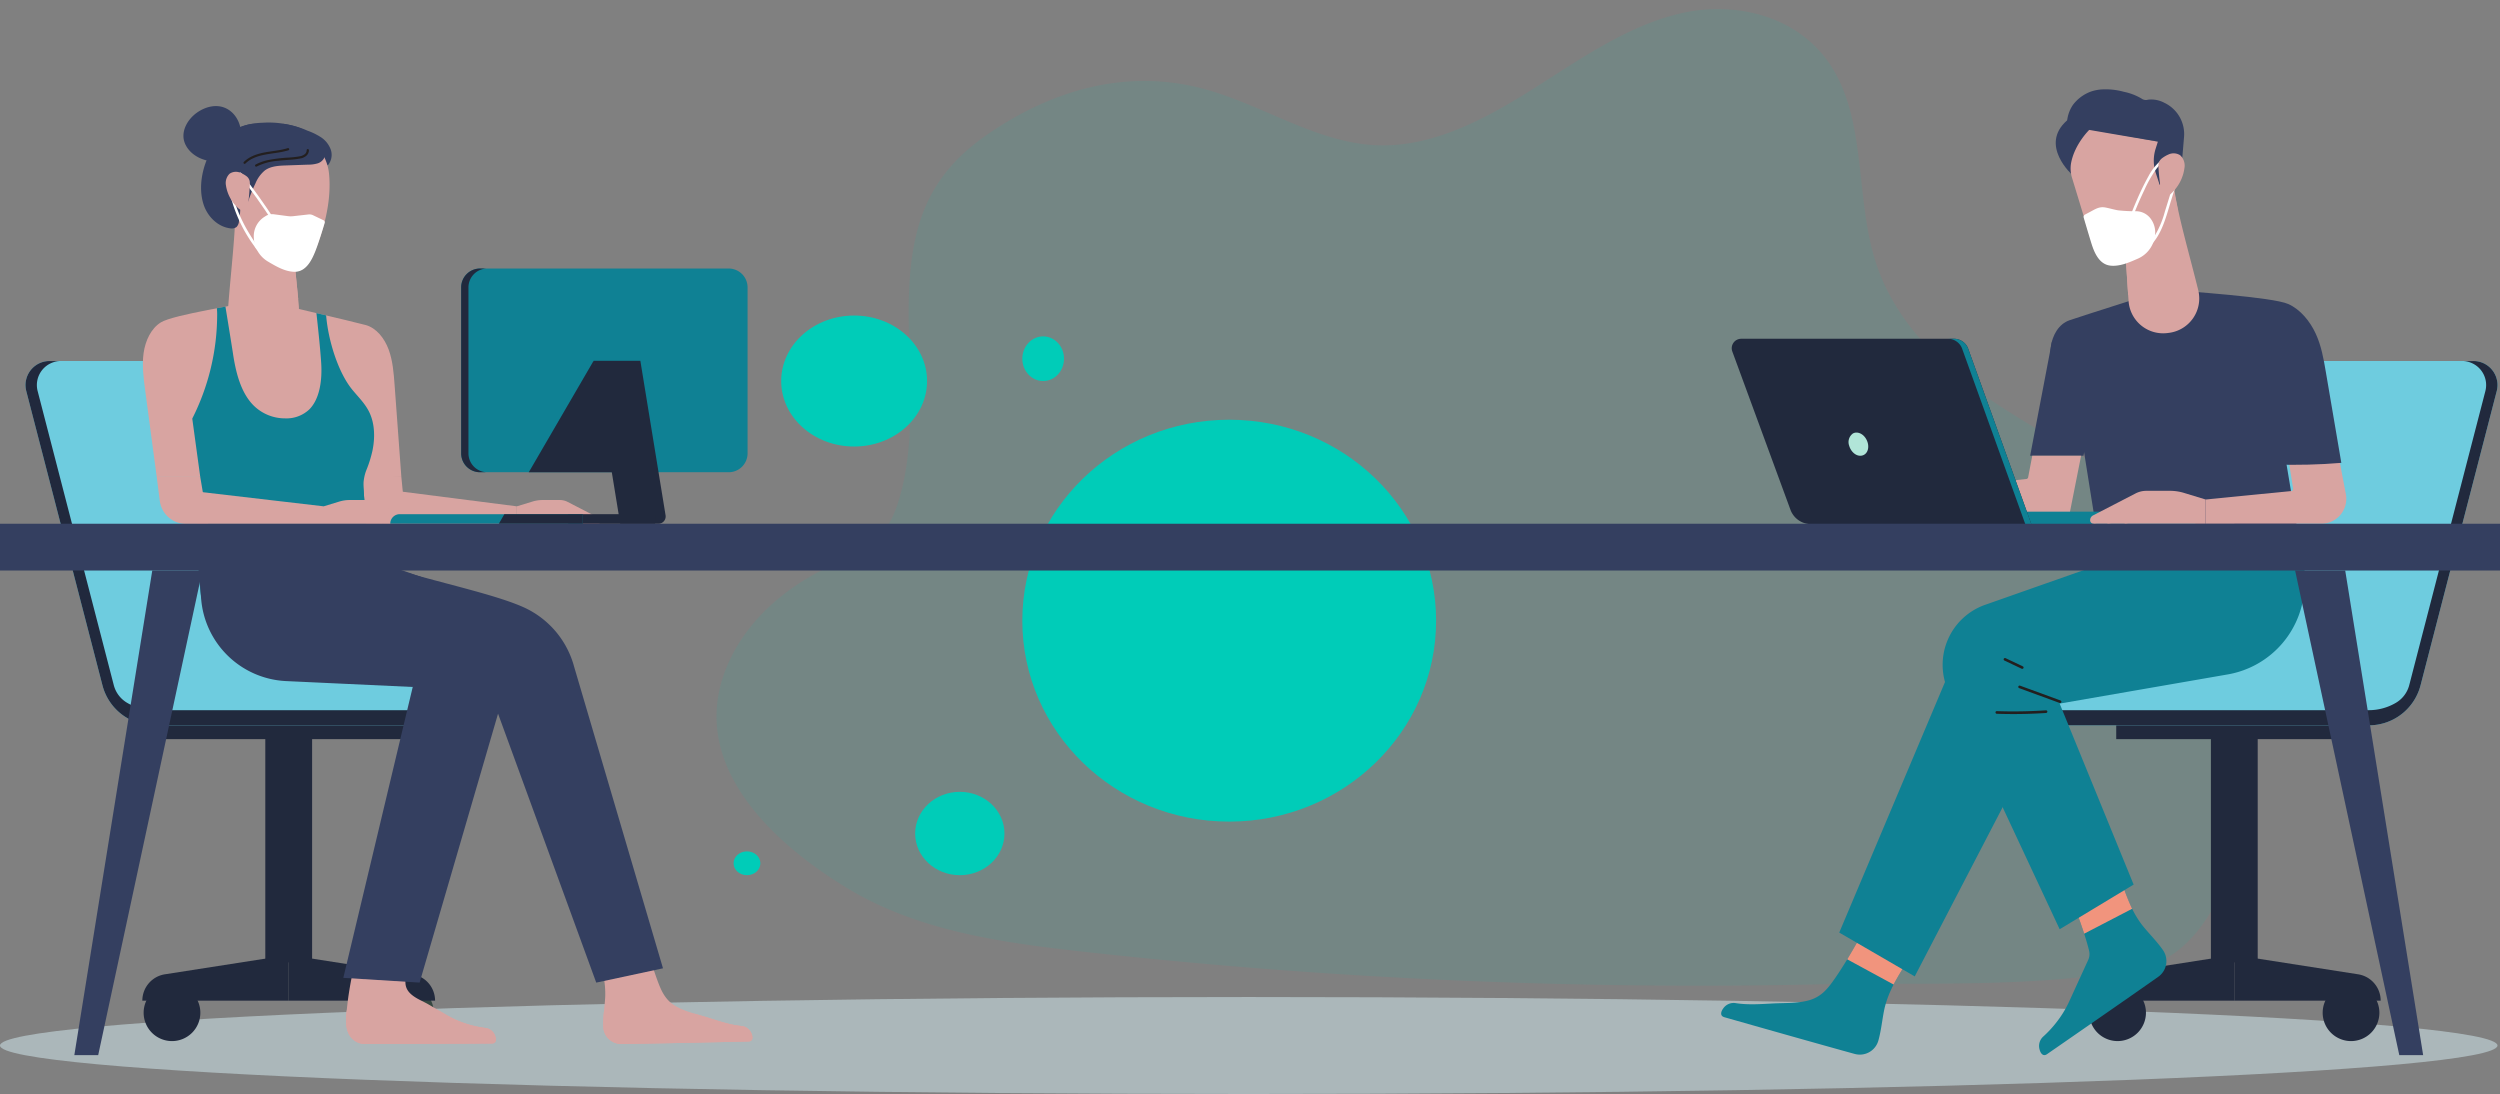 <?xml version="1.0" encoding="UTF-8"?> <svg xmlns="http://www.w3.org/2000/svg" width="839.821" height="367.508" viewBox="0 0 839.821 367.508"><rect x="0" y="0" width="839.821" height="367.508" fill="#808080" stroke="none"/><defs><style>.a,.b{fill:#00ccb8;}.a{opacity:0.091;}.c{opacity:0.51;}.d{fill:#d3ecf1;}.e{fill:#21293d;}.f{fill:#354741;}.g{fill:#6eccdf;}.h{fill:#343f60;}.i{fill:#d8a4a1;}.j{fill:#0f8194;}.k{fill:#b1e5d8;}.l{fill:#f1947d;}.m{fill:#231f1f;}.n{fill:#fff;}</style></defs><path class="a" d="M433.439,135.36C415.816,123.481,398.631,107.8,392,85.87c-6.517-21.544-2.211-47.1-13.692-65.851C371.694,9.222,360.972,3.087,349.421.912a54.872,54.872,0,0,0-21.415.3c-18.282,3.892-34.5,15.117-50.867,25.007s-34.2,18.822-52.811,17.473c-19.608-1.422-37.2-14.011-56.24-19.683-25.989-7.744-51.5-1.019-74.009,14.039C71.672,53.04,66.82,72.088,66.868,101.892c.033,19.9,1.427,40.813-4.514,58.693C57.4,175.5,49.543,176.777,36.321,183.19,23.382,189.466,11.973,199.073,5.414,211.6c-17.234,32.9,9.8,61,37.19,78.376,23.513,14.92,51.7,19.367,79.072,22.891a1872.262,1872.262,0,0,0,246.291,15.307c35.167-.137,73.283,2.605,108.069-3.335,27.5-4.7,38.71-46.331,39.124-73.6.445-29.3-10.721-58.709-29.866-78.673C470.2,156.819,451.061,147.239,433.439,135.36Z" transform="translate(236.655 8.991) rotate(-1)"></path><ellipse class="b" cx="69.5" cy="67.5" rx="69.5" ry="67.5" transform="translate(343.427 141)"></ellipse><ellipse class="b" cx="24.5" cy="22" rx="24.5" ry="22" transform="translate(262.427 106)"></ellipse><ellipse class="b" cx="15" cy="14" rx="15" ry="14" transform="translate(307.427 266)"></ellipse><ellipse class="b" cx="7" cy="7.5" rx="7" ry="7.5" transform="translate(343.427 113)"></ellipse><ellipse class="b" cx="4.5" cy="4" rx="4.5" ry="4" transform="translate(246.427 286)"></ellipse><g transform="translate(-533.623 -739.833)"><g transform="translate(533.623 769.833)"><g class="c" transform="translate(0 304.928)"><path class="d" d="M1372.6,1851.77c0,9-187.812,16.29-419.489,16.29s-419.489-7.294-419.489-16.29,187.812-16.291,419.489-16.291S1372.6,1842.772,1372.6,1851.77Z" transform="translate(-533.623 -1835.479)"></path></g><g transform="translate(8.576 91.284)"><g transform="translate(39.242 122.374)"><g transform="translate(41.306)"><path class="e" d="M860.813,1596.144H845.09v-79.631h15.723Q860.812,1556.328,860.813,1596.144Z" transform="translate(-845.09 -1516.513)"></path></g><g transform="translate(49.168 77.145)"><g transform="translate(29.684 9.877)"><path class="f" d="M995.35,1830.156a9.524,9.524,0,1,1-9.525-9.525A9.525,9.525,0,0,1,995.35,1830.156Z" transform="translate(-976.301 -1820.631)"></path></g><path class="e" d="M921.731,1801.463H872.564v-15.349l41.585,6.491a8.965,8.965,0,0,1,7.583,8.858Z" transform="translate(-872.564 -1786.114)"></path></g><g transform="translate(0 77.145)"><g transform="translate(0.435 9.877)"><path class="e" d="M702.255,1830.156a9.525,9.525,0,1,0,9.525-9.525A9.524,9.524,0,0,0,702.255,1830.156Z" transform="translate(-702.255 -1820.631)"></path></g><path class="e" d="M700.735,1801.463H749.9v-15.349l-41.585,6.491a8.965,8.965,0,0,0-7.583,8.858Z" transform="translate(-700.735 -1786.114)"></path></g></g><g transform="translate(46.254 121.547)"><path class="e" d="M807.066,1513.625v5.469H725.239q0-2.735,0-5.469Z" transform="translate(-725.239 -1513.624)"></path></g><path class="g" d="M663.71,1173.044l-28.014-84.2H571.668a8.071,8.071,0,0,0-7.813,10.093q12.03,46.467,24.061,92.933.764,2.956,1.53,5.912a17.928,17.928,0,0,0,17.357,13.436H712.038a6.454,6.454,0,0,0,6.454-6.454q0-15.862,0-31.722Z" transform="translate(-563.593 -1088.847)"></path><g transform="translate(0.002)"><path class="e" d="M712.043,1206.131H606.807a17.883,17.883,0,0,1-8.954-2.4,9.713,9.713,0,0,1-4.584-5.911c0-.012-.006-.026-.01-.037l-1.53-5.912q-12.031-46.467-24.061-92.933a8.07,8.07,0,0,1,7.813-10.093h-3.809A8.067,8.067,0,0,0,564,1094.4h0c-.054.164-.1.331-.146.5-.008.029-.014.058-.021.086-.035.143-.068.29-.1.436-.007.034-.013.066-.019.1-.027.156-.051.315-.069.475,0,.018-.005.035-.007.054-.02.183-.034.367-.04.552a.081.081,0,0,0,0,.02c-.006.168-.005.337,0,.506,0,.051.005.1.007.153.007.127.015.257.028.386.006.059.012.119.019.179q.023.191.055.383c.01.056.017.109.027.165.034.18.073.362.12.542q12.03,46.467,24.061,92.933.764,2.956,1.53,5.912a17.929,17.929,0,0,0,17.357,13.436H712.043a6.454,6.454,0,0,0,6.454-6.454q0-2.546,0-5.09A6.454,6.454,0,0,1,712.043,1206.131Z" transform="translate(-563.6 -1088.847)"></path></g></g><g transform="translate(684.08 91.284)"><g transform="translate(17.322 122.374)"><g transform="translate(41.306)"><path class="e" d="M3129.205,1596.144h15.723v-79.631h-15.723Q3129.205,1556.328,3129.205,1596.144Z" transform="translate(-3129.205 -1516.513)"></path></g><g transform="translate(0 77.145)"><g transform="translate(0.435 9.877)"><path class="e" d="M2986.37,1830.156a9.524,9.524,0,1,0,9.524-9.525A9.525,9.525,0,0,0,2986.37,1830.156Z" transform="translate(-2986.37 -1820.631)"></path></g><path class="e" d="M2984.85,1801.463h49.168q0-7.676,0-15.349l-41.585,6.491a8.965,8.965,0,0,0-7.583,8.858Z" transform="translate(-2984.85 -1786.114)"></path></g><g transform="translate(49.167 77.145)"><g transform="translate(29.684 9.877)"><path class="e" d="M3279.464,1830.156a9.525,9.525,0,1,1-9.524-9.525A9.524,9.524,0,0,1,3279.464,1830.156Z" transform="translate(-3260.415 -1820.631)"></path></g><path class="e" d="M3205.845,1801.463h-49.167q0-7.676,0-15.349l41.585,6.491a8.965,8.965,0,0,1,7.583,8.858Z" transform="translate(-3156.678 -1786.114)"></path></g></g><g transform="translate(26.819 121.547)"><path class="e" d="M3018.039,1513.625q0,2.736,0,5.469h81.827v-5.469Z" transform="translate(-3018.039 -1513.624)"></path></g><path class="g" d="M2979.1,1173.044q14.007-42.1,28.014-84.2h64.028a8.07,8.07,0,0,1,7.813,10.093l-24.061,92.933q-.765,2.956-1.53,5.912A17.928,17.928,0,0,1,3036,1211.221H2930.767a6.454,6.454,0,0,1-6.454-6.454q0-15.862,0-31.722Z" transform="translate(-2924.313 -1088.847)"></path><path class="e" d="M2930.767,1206.131H3036a17.884,17.884,0,0,0,8.954-2.4,9.715,9.715,0,0,0,4.584-5.911c0-.012.006-.026.01-.037q.764-2.954,1.53-5.912l24.061-92.933a8.07,8.07,0,0,0-7.813-10.093h3.809a8.067,8.067,0,0,1,7.67,5.553h0c.054.164.1.331.146.5.008.029.014.058.021.086.035.143.068.29.1.436.007.034.012.066.019.1.027.156.051.315.069.475,0,.018.005.035.007.054.019.183.034.367.04.552a.113.113,0,0,1,0,.02c.006.168,0,.337,0,.506,0,.051,0,.1-.007.153-.007.127-.015.257-.028.386-.006.059-.012.119-.019.179q-.023.191-.055.383c-.01.056-.017.109-.028.165-.034.18-.073.362-.12.542l-24.061,92.933q-.765,2.956-1.53,5.912A17.929,17.929,0,0,1,3036,1211.221H2930.767a6.454,6.454,0,0,1-6.454-6.454q0-2.546,0-5.09A6.455,6.455,0,0,0,2930.767,1206.131Z" transform="translate(-2924.313 -1088.847)"></path></g><g transform="translate(578.183)"><g transform="translate(119.651 107.652)"><path class="h" d="M3040.12,1149.271l-67.739-3.22q3.55,22.318,7.1,44.636l67.554-.146Q3043.578,1169.906,3040.12,1149.271Z" transform="translate(-2972.381 -1146.051)"></path></g><g transform="translate(103.805 84.415)"><path class="h" d="M2941.766,1069.01q-3.423,17.26-6.848,34.521H2917q3.692-19.344,7.386-38.687Z" transform="translate(-2917.004 -1064.843)"></path></g><g transform="translate(67.285 123.102)"><path class="i" d="M2826.6,1200.042q-.738,3.869-1.477,7.738l-35.745,4.04q0,4.548,0,9.094h49.485q2.069-10.436,4.141-20.872Z" transform="translate(-2789.375 -1200.042)"></path><g transform="translate(35.475 7.504)"><path class="i" d="M2913.678,1227.147a33.417,33.417,0,0,1,6.929,3.78q.9.642,1.764,1.344a.459.459,0,0,0,.63,0,.448.448,0,0,0,0-.629,34.439,34.439,0,0,0-6.916-4.4c-.712-.341-1.438-.654-2.17-.948a.448.448,0,0,0-.548.311.456.456,0,0,0,.311.547Z" transform="translate(-2913.35 -1226.266)"></path></g></g><g transform="translate(3.554 83.802)"><g transform="translate(94.675 58.077)"><path class="j" d="M2897.515,1269.854h61.2l-1.153-2.5a2.7,2.7,0,0,0-2.393-1.688h-57.656Q2897.516,1267.759,2897.515,1269.854Z" transform="translate(-2897.515 -1265.666)"></path></g><path class="e" d="M2641.549,1062.7h-71.716a3.18,3.18,0,0,0-2.985,4.276l19.532,53.167a7.36,7.36,0,0,0,6.908,4.822H2667.3q-10.549-29.3-21.1-58.61A5.12,5.12,0,0,0,2641.549,1062.7Z" transform="translate(-2566.651 -1062.701)"></path><g transform="translate(72.864)"><path class="j" d="M2821.294,1062.7h2.034a5.123,5.123,0,0,1,4.648,3.655q10.551,29.3,21.1,58.61h-2.033l-21.1-58.61A5.121,5.121,0,0,0,2821.294,1062.7Z" transform="translate(-2821.294 -1062.701)"></path></g><g transform="translate(39.279 31.512)"><path class="k" d="M2704.1,1177.255c.558,2,2.362,3.643,4.183,3.32,2.157-.382,2.891-3.121,1.537-5.538-1.115-1.992-3.121-2.667-4.475-1.9A3.569,3.569,0,0,0,2704.1,1177.255Z" transform="translate(-2703.922 -1172.828)"></path></g></g><g transform="translate(123.951 134.88)"><path class="i" d="M3026.219,1244.127l-7.261-2.216a16.171,16.171,0,0,0-4.742-.707h-7.924a7.915,7.915,0,0,0-3.631.883l-14.262,7.373a1.833,1.833,0,0,0-.991,1.628h0a1.189,1.189,0,0,0,1.189,1.189h37.623Q3026.22,1248.2,3026.219,1244.127Z" transform="translate(-2987.407 -1241.204)"></path><g transform="translate(1.146 5.21)"><path class="i" d="M3002.884,1260.27c-3.741,1.446-7.211,3.509-10.954,4.954-.515.2-.739-.631-.228-.828,3.741-1.447,7.21-3.507,10.954-4.954.515-.2.739.629.228.828Z" transform="translate(-2991.413 -1259.411)"></path><g transform="translate(4.588 0.035)"><path class="i" d="M3019.468,1260.313c-3.853,1.673-7.58,3.622-11.5,5.131-.517.2-.74-.631-.229-.828,3.854-1.483,7.515-3.4,11.3-5.045.5-.218.938.521.434.741Z" transform="translate(-3007.446 -1259.532)"></path></g><g transform="translate(10.332 0.471)"><path class="i" d="M3037.554,1261.854c-3.057,1.685-6.187,3.217-9.374,4.635-.5.223-.939-.516-.433-.741,3.188-1.418,6.319-2.95,9.374-4.635.485-.267.918.476.433.741Z" transform="translate(-3027.522 -1261.055)"></path></g></g></g><g transform="translate(162.763 121.482)"><path class="i" d="M3167.376,1194.383q1.382,7.24,2.763,14.48a8.4,8.4,0,0,1-8.249,9.975l-38.845.015q0-4.075,0-8.15l29.5-2.923q-1.069-6.7-2.138-13.4Z" transform="translate(-3123.046 -1194.383)"></path></g><g transform="translate(106.813 254.212)"><path class="j" d="M2969.1,1693.163c-1.942-2.78-4.34-5.174-6.493-7.779-3.744-4.572-5.8-10.19-7.524-15.786a91.041,91.041,0,0,0-4.353-11.357l-15.972,8.647c-.072.039,1.345,3.3,1.423,3.491,1.782,4.353,3.506,8.734,5.075,13.171.854,2.417,1.667,4.851,2.37,7.315.252.884.488,1.74.687,2.576a4.707,4.707,0,0,1-.3,3.045q-3.17,6.92-6.337,13.84a34.833,34.833,0,0,1-4.488,7.321,36.525,36.525,0,0,1-4.269,4.577,4.244,4.244,0,0,0-1.237,4.391c.306,1.216,1.162,2.457,2.49,1.538,5.6-3.876,27.681-19.151,37.382-26A6.463,6.463,0,0,0,2969.1,1693.163Z" transform="translate(-2927.516 -1658.241)"></path><g transform="translate(10.94 11.207)"><path class="l" d="M2968.548,1711.509c.484,1.37.953,2.748,1.4,4.131l16.113-8.372a65.923,65.923,0,0,1-3.684-9.712c-.015-.05-.032-.1-.047-.15l-16.578,6.616C2966.72,1706.5,2967.659,1709,2968.548,1711.509Z" transform="translate(-2965.75 -1697.406)"></path></g></g><g transform="translate(191.925 134.318)"><path class="i" d="M3225.391,1240.129a15.228,15.228,0,0,1,7.752,2.14.445.445,0,0,0,.449-.769,16.124,16.124,0,0,0-8.2-2.262.445.445,0,0,0,0,.89Z" transform="translate(-3224.961 -1239.239)"></path></g><g transform="translate(0 276.326)"><path class="j" d="M2622.343,1742.366a90.86,90.86,0,0,1-6,10.577c-3.225,4.889-6.258,10.042-7.41,15.84-.643,3.3-.968,6.666-1.873,9.921a6.472,6.472,0,0,1-7.936,4.549c-11.455-3.137-37.277-10.48-43.831-12.347-1.552-.443-1.14-1.891-.395-2.9a4.243,4.243,0,0,1,4.177-1.834c4.1.663,8.5.331,12.622.116,3.885-.2,7.979.011,11.818-1,4.432-1.167,6.636-4.083,9.123-7.682,1.458-2.109,2.82-4.283,4.144-6.478,2.429-4.029,4.717-8.145,6.947-12.286.1-.183,1.716-3.349,1.792-3.317Z" transform="translate(-2554.23 -1735.525)"></path><g transform="translate(42.346)"><path class="l" d="M2702.218,1751.46l15.581,8.468a76.269,76.269,0,0,1,4.181-6.985,91.251,91.251,0,0,0,6-10.577s-16.825-6.84-16.825-6.841c-.076-.031-1.693,3.134-1.792,3.317-2.23,4.142-4.518,8.257-6.947,12.286C2702.354,1751.24,2702.285,1751.349,2702.218,1751.46Z" transform="translate(-2702.218 -1735.525)"></path></g></g><g transform="translate(39.676 198.424)"><path class="j" d="M2728.7,1463.276l-35.817,84.858,25.356,14.723,35.844-68.98Z" transform="translate(-2692.888 -1463.276)"></path></g><g transform="translate(74.397 155.293)"><path class="j" d="M2879.323,1312.542l-50.812,17.881a21.367,21.367,0,0,0-12.263,29.207l37.3,79.778,24.849-15q-12.425-30.4-24.849-60.8l56.457-9.8a31.13,31.13,0,0,0,25.806-30.671q0-5.3,0-10.6Z" transform="translate(-2814.228 -1312.542)"></path><g transform="translate(17.771 35.765)"><g transform="translate(7.643 9.241)"><path class="m" d="M2917.214,1474.828l-10.6-3.878-3.005-1.1a.448.448,0,0,0-.547.311.454.454,0,0,0,.311.547q5.3,1.939,10.6,3.878l3,1.1a.449.449,0,0,0,.548-.311.455.455,0,0,0-.311-.547Z" transform="translate(-2903.043 -1469.829)"></path></g><g transform="translate(0 17.558)"><path class="m" d="M2893.306,1498.895q-6.447.428-12.915.353-1.815-.022-3.628-.082c-.573-.019-.573.871,0,.89q6.458.214,12.92-.07c1.209-.052,2.416-.122,3.623-.2a.455.455,0,0,0,.445-.445.448.448,0,0,0-.445-.445Z" transform="translate(-2876.333 -1498.894)"></path></g><g transform="translate(2.739)"><path class="m" d="M2886.123,1438.354l5.8,2.752a.456.456,0,0,0,.608-.16.449.449,0,0,0-.16-.609l-5.8-2.752a.458.458,0,0,0-.609.16.449.449,0,0,0,.16.609Z" transform="translate(-2885.906 -1437.533)"></path></g></g></g><g transform="translate(110.526 67.213)"><path class="h" d="M3038.3,1063c-29.429,2.514-60.845-2.823-91.16-4.66-11.56-.7-3.519-10.253-5.48-21.357-.767-4.346-1.534-8.749-.978-12.82.553-4.047,2.632-7.782,6.31-9.069,3.466-1.212,32.374-10.369,32.375-10.369,7.04.756,35.813,2.534,41.148,4.933,4.043,1.818,7.293,5.818,9.184,9.941,1.9,4.14,2.646,8.464,3.374,12.732Q3035.654,1047.473,3038.3,1063Z" transform="translate(-2940.492 -1004.727)"></path></g><g transform="translate(135.413 33.552)"><path class="i" d="M3027.467,901.951c.506,7.856.914,15.269,1.458,22.763a11.639,11.639,0,0,0,13.06,10.7l.481-.06a11.643,11.643,0,0,0,9.862-14.313c-2.8-11.469-6.63-24.352-8.062-33.955C3037.1,889.908,3034.63,899.131,3027.467,901.951Z" transform="translate(-3027.467 -887.088)"></path><g transform="translate(0 8.566)"><path class="i" d="M3043.429,917.025c-1.963,1.687-12.516,4.939-15.962,6.3h0c.46,7.136.84,13.908,1.313,20.7C3038.058,936.7,3043.428,917.025,3043.429,917.025Z" transform="translate(-3027.467 -917.025)"></path></g></g><g transform="translate(112.399 10.426)"><path class="h" d="M2952.666,824.672s-11.355-10.04-1.809-18.4c-.029.189,12.7,1.054,12.7,1.054Q2958.112,816,2952.666,824.672Z" transform="translate(-2947.037 -806.27)"></path></g><g transform="translate(117.39 13.42)"><path class="i" d="M2964.687,827.845a10.5,10.5,0,0,0,.262,5.163l6.021,19.736q.621,1.937,1.239,3.875a8.727,8.727,0,0,0,4.527,5.205h0a5.513,5.513,0,0,0,3.619.407l2.531-.579a16.783,16.783,0,0,0,7.9-4.26c3.5-3.365,8.393-8.775,9.636-13.692.231-.1-4.835-22.493-4.836-22.493l-24.633-4.477S2966,821.413,2964.687,827.845Z" transform="translate(-2964.48 -816.731)"></path></g><g transform="translate(116.019)"><path class="h" d="M2990.381,787.4q-.379,1.2-.759,2.4a13.246,13.246,0,0,0,.069,8.207c.5,1.483,1,3.015,1.267,3.907.22.186,7.627-9.169,7.628-9.169q.288-3.425.576-6.849a11.63,11.63,0,0,0-6.642-11.548,9.289,9.289,0,0,0-5.471-1.024,2.4,2.4,0,0,1-2.12-.357,19.052,19.052,0,0,0-6-2.3,22.928,22.928,0,0,0-7.478-.789,14.039,14.039,0,0,0-3.4.66,13.24,13.24,0,0,0-6.166,4.472,11.5,11.5,0,0,0-1.867,4.534,19.2,19.2,0,0,0-.325,2.552C2959.6,782.214,2989.8,787.3,2990.381,787.4Z" transform="translate(-2959.687 -769.833)"></path></g><g transform="translate(121.757 23.249)"><g transform="translate(0 16.364)"><path class="n" d="M2986.331,908.274a5.1,5.1,0,0,1,.722.085c1.426.269,2.815.7,4.246.948a53.684,53.684,0,0,0,6.155.307,6.155,6.155,0,0,1,4.978,2.725,7.761,7.761,0,0,1,1.234,5.854l-.063.324a9.691,9.691,0,0,1-5.556,6.991c-.165.074-.331.148-.5.22-2.693,1.175-5.678,2.453-8.684,2.174-3.883-.36-5.533-4.364-6.55-7.651-.822-2.657-2.058-6.848-2.539-8.484a.878.878,0,0,1,.431-1.023l1.879-1C2983.562,908.957,2984.737,908.2,2986.331,908.274Z" transform="translate(-2979.741 -908.269)"></path></g><g transform="translate(16.013)"><path class="n" d="M3036.6,869.719q1.589-4.073,3.486-8.016a42.88,42.88,0,0,1,3.77-6.75,13.636,13.636,0,0,1,2.952-3.017c.46-.335.015-1.109-.45-.77a17.786,17.786,0,0,0-4.837,5.793,86.525,86.525,0,0,0-3.825,7.808q-1.029,2.336-1.956,4.714c-.209.535.654.767.86.237Z" transform="translate(-3035.703 -851.082)"></path></g><g transform="translate(19.441 7.144)"><path class="n" d="M3058.758,876.36q-1.619,5.226-3.24,10.452a30.618,30.618,0,0,1-3.976,8.965,13.076,13.076,0,0,1-3.652,3.485c-.486.3-.039,1.075.45.77,5.865-3.658,7.455-11.1,9.359-17.244l1.918-6.191c.17-.549-.69-.785-.86-.237Z" transform="translate(-3047.681 -876.049)"></path></g></g><g transform="translate(146.879 21.518)"><path class="i" d="M3067.54,849.268a3.025,3.025,0,0,1,1.186-2.563,10.294,10.294,0,0,1,2.148-1.271,4.068,4.068,0,0,1,3.986.239,4.72,4.72,0,0,1,1.442,4.223,14.126,14.126,0,0,1-4.413,8.572,2.2,2.2,0,0,1-1.559.66c-1.47-.016-1.886-1.491-2.072-2.719Q3067.721,852.859,3067.54,849.268Z" transform="translate(-3067.536 -845.031)"></path></g></g><g transform="translate(47.987 5.636)"><g transform="translate(72.392 123.193)"><path class="i" d="M970.3,1237.174l-5.79.023c-.255,0-.505-.007-.755-.027a9.562,9.562,0,0,1-8.819-8.828q-.307-4.142-.614-8.285l7,.673,7.443.714Q969.531,1229.31,970.3,1237.174Z" transform="translate(-954.319 -1220.058)"></path></g><g transform="translate(18.413 114.781)"><path class="j" d="M766.034,1192.917c.277,15.744-1.355,30.827.679,46.887,2.326,18.364,38.814.454,57.325.454q-1.837-24.8-3.674-49.6Z" transform="translate(-765.675 -1190.657)"></path></g><g transform="translate(86.839 129.493)"><path class="i" d="M1043.592,1252.95h-38.786q0-5.438,0-10.877l38.786,4.963Q1043.592,1249.992,1043.592,1252.95Z" transform="translate(-1004.805 -1242.073)"></path><g transform="translate(38.787 2.841)"><path class="i" d="M1140.355,1254.124l5.269-1.608a11.761,11.761,0,0,1,3.441-.513h5.75a5.731,5.731,0,0,1,2.635.641l10.349,5.35a1.33,1.33,0,0,1,.719,1.181h0a.863.863,0,0,1-.863.863h-27.3Q1140.355,1257.081,1140.355,1254.124Z" transform="translate(-1140.355 -1252.002)"></path></g><g transform="translate(45.005 6.757)"><path class="i" d="M1178.9,1269.807q-3.053-1.348-6.108-2.69l-7.986-1.1a11.175,11.175,0,0,0-2.336-.323.048.048,0,0,0-.013,0l-.045,0a.017.017,0,0,1,0,0c-.223,0-.437.216-.274.445.847,1.177,2.427,1.3,3.741,1.555l2.711.522c.669.129,2.019.225,1.925,1.187a.3.3,0,0,0,0,.048c-.015.119-.031.238-.047.358Z" transform="translate(-1162.086 -1265.687)"></path></g></g><g transform="translate(28.661 32.274)"><path class="i" d="M822.935,914.239c.783,7.835,1.591,15.215,2.277,22.7a11.641,11.641,0,0,1-11.138,12.691l-.485.019a11.642,11.642,0,0,1-12.065-12.512c.888-11.772,2.566-25.106,2.412-34.815C811.462,903.932,815.408,912.627,822.935,914.239Z" transform="translate(-801.49 -902.318)"></path><g transform="translate(4.669 8.315)"><path class="i" d="M817.808,931.376c2.212,1.345,13.154,2.831,16.775,3.607h0c.711,7.117,1.442,13.859,2.085,20.641C826.319,949.914,817.808,931.376,817.808,931.376Z" transform="translate(-817.808 -931.376)"></path></g></g><g transform="translate(0 64.972)"><path class="i" d="M705.985,1076.2h82.179q-1.134-15.435-2.269-30.867c-.3-4.063-.614-8.2-2.015-11.971s-4.092-7.176-7.652-8.182c-3.37-.952-36.045-8.59-36.046-8.589-6.118,1.857-28.446,5.008-32.8,7.684-3.3,2.03-5.216,6.148-5.8,10.287s-.033,8.359.52,12.5Q704.041,1061.629,705.985,1076.2Z" transform="translate(-701.325 -1016.589)"></path></g><g transform="translate(16.601 67.359)"><path class="j" d="M817.147,1082.152a15.017,15.017,0,0,0-.269,4.172q1.319,17.816,2.639,35.628c-4.8,0-11.043,1.247-17.652,2.771v-41.76H762.132q-.056-.4-.11-.812-1.342-9.8-2.679-19.6a77.526,77.526,0,0,0,8.362-34.674,20.381,20.381,0,0,0-.1-2.4l2.879-.553c1.036,6.357,2.2,13.559,2.515,15.655.952,6.418,2.611,13.034,6.7,17.316a14.972,14.972,0,0,0,10.859,4.581,11.146,11.146,0,0,0,8.119-3.024c3.43-3.453,4.325-9.605,3.99-15.325-.26-4.438-1.057-11.905-1.618-17.017,1.1.261,2.195.519,3.266.774.669,8.333,3.994,19.025,8.65,24.8,2.049,2.543,4.451,4.772,5.9,7.84,1.851,3.91,1.9,8.738.947,13.079a38.879,38.879,0,0,1-1.942,6.146A14.268,14.268,0,0,0,817.147,1082.152Z" transform="translate(-759.343 -1024.93)"></path></g><g transform="translate(18.244 129.493)"><path class="i" d="M835.038,1250.905l-10.35-5.35a5.75,5.75,0,0,0-2.635-.641H816.3a11.791,11.791,0,0,0-3.441.513l-5.269,1.608-42.508-4.963v10.875h69.809a.863.863,0,0,0,.863-.863A1.329,1.329,0,0,0,835.038,1250.905Z" transform="translate(-765.085 -1242.073)"></path><g transform="translate(54.864 6.551)"><g transform="translate(6.443 0.072)"><path class="i" d="M979.547,1265.841c2.715,1.049,5.233,2.546,7.949,3.6.374.145.536-.458.166-.6-2.715-1.049-5.233-2.545-7.949-3.6-.373-.144-.536.458-.166.6Z" transform="translate(-979.338 -1265.217)"></path></g><g transform="translate(2.678)"><path class="i" d="M966.342,1265.532c2.8,1.215,5.5,2.627,8.347,3.724.374.143.537-.457.166-.6-2.8-1.076-5.453-2.468-8.2-3.661-.365-.158-.681.378-.314.538Z" transform="translate(-966.179 -1264.966)"></path></g><g transform="translate(0 0.34)"><path class="i" d="M956.975,1266.733c2.218,1.222,4.49,2.334,6.8,3.363.362.162.681-.374.314-.538-2.312-1.03-4.586-2.141-6.8-3.363-.351-.193-.666.345-.315.538Z" transform="translate(-956.821 -1266.154)"></path></g></g></g><g transform="translate(83.115 54.568)"><g transform="translate(23.817)"><path class="j" d="M1164.894,1048.66h-83.527a6.34,6.34,0,0,1-6.34-6.34V986.568a6.341,6.341,0,0,1,6.34-6.34h83.527a6.34,6.34,0,0,1,6.34,6.34q0,27.876,0,55.752A6.34,6.34,0,0,1,1164.894,1048.66Z" transform="translate(-1075.026 -980.228)"></path></g><g transform="translate(23.817 0)"><path class="e" d="M1077.475,1042.321q0-27.877,0-55.752a6.341,6.341,0,0,1,6.34-6.34h-2.449a6.34,6.34,0,0,0-6.34,6.34v55.752a6.341,6.341,0,0,0,6.34,6.34h2.449A6.34,6.34,0,0,1,1077.475,1042.321Z" transform="translate(-1075.026 -980.229)"></path></g><g transform="translate(46.53 30.996)"><path class="e" d="M1176.182,1088.551l-21.78,37.436h33.286Q1181.935,1107.269,1176.182,1088.551Z" transform="translate(-1154.403 -1088.551)"></path></g><g transform="translate(68.31 30.996)"><path class="e" d="M1246.22,1088.551h-15.7q4.466,27.374,8.931,54.746h12.812a2.458,2.458,0,0,0,2.425-2.852Q1250.453,1114.5,1246.22,1088.551Z" transform="translate(-1230.517 -1088.551)"></path></g><g transform="translate(59.777 82.521)"><path class="e" d="M1229.883,1271.839H1200.7v-3.22h29.184Z" transform="translate(-1200.699 -1268.619)"></path></g><g transform="translate(0 82.521)"><path class="j" d="M1056.467,1271.839H991.792v-.032a3.188,3.188,0,0,1,3.188-3.188h61.487Z" transform="translate(-991.792 -1268.619)"></path></g><g transform="translate(36.46 82.521)"><path class="e" d="M1147.425,1271.839v-3.22h-26.341l-1.874,3.22Z" transform="translate(-1119.21 -1268.619)"></path></g></g><g transform="translate(4.66 124.522)"><path class="i" d="M717.61,1224.76q.514,4.006,1.027,8.013a8.9,8.9,0,0,0,8.834,7.774h7.435q-1.342-7.923-2.684-15.845Z" transform="translate(-717.61 -1224.702)"></path><g transform="translate(12.431 5.307)"><path class="i" d="M763.9,1243.28a9.505,9.505,0,0,0-2.774,2.146c-.228.256.148.635.377.378a9.1,9.1,0,0,1,2.667-2.063c.306-.156.037-.618-.27-.461Z" transform="translate(-761.055 -1243.248)"></path></g></g><g transform="translate(13.634)"><g transform="translate(33.125 5.963)"><path class="h" d="M881.074,818.936a8.43,8.43,0,0,0-3.181-4.011,21.735,21.735,0,0,0-4.66-2.28,28.438,28.438,0,0,0-8.185-2.279,1.933,1.933,0,0,0-.031,2.05,5.663,5.663,0,0,0,1.466,1.578l3.923,3.268c2.8,2.332,5.6,4.668,8.606,6.731a1.156,1.156,0,0,0,.963.291,1.023,1.023,0,0,0,.46-.389A5.434,5.434,0,0,0,881.074,818.936Z" transform="translate(-864.739 -810.366)"></path></g><g transform="translate(43.467 13.258)"><path class="h" d="M903.339,835.862a5.191,5.191,0,0,1,1.722,6.535l-3.374-1.367q-.4-1.717-.8-3.433Z" transform="translate(-900.882 -835.862)"></path></g><g transform="translate(15.324 9.628)"><path class="i" d="M836.164,836.809a16.32,16.32,0,0,0-1.628-6.064,14.609,14.609,0,0,0-11.36-7.475,16.215,16.215,0,0,0-2.22-.091,18.682,18.682,0,0,0-15.01,8.546c-2.708,4.287-3.527,9.532-3.405,14.6.1,4.306.808,6.15,3.13,9.778A31.156,31.156,0,0,0,816,865.763c2.519,1.512,5.315,3.165,8.331,3.276,3.9.144,5.744-3.691,7.025-6.778,3.063-7.382,5.232-15.781,4.909-23.823Q836.237,837.623,836.164,836.809Z" transform="translate(-802.529 -823.173)"></path></g><g transform="translate(13.07 5.551)"><path class="h" d="M827.974,816.422a17,17,0,0,0-8.788-6.21,31.336,31.336,0,0,0-10.825-1.253c-3.6.126-7.461.735-10.054,3.236-2.622,2.527-3.357,6.41-3.616,10.043-.128,1.8-.034,3.905,1.426,4.96l.544-.47a5.764,5.764,0,0,1,3.366,3.459,19.019,19.019,0,0,1,1,4.87c.078.644.3,1.436.935,1.552.732.134,1.2-.735,1.441-1.441a52.343,52.343,0,0,1,2.365-5.81,11.113,11.113,0,0,1,3.182-4.377c1.973-1.435,4.574-1.575,7.011-1.662l7.526-.268a10.982,10.982,0,0,0,3.12-.413,3.709,3.709,0,0,0,2.327-1.988C829.5,819.252,828.832,817.661,827.974,816.422Z" transform="translate(-794.649 -808.927)"></path></g><g transform="translate(5.927 5.959)"><path class="h" d="M793.4,810.619c-3.194.176-4.945-.7-8.046.025-4.469,1.048-9.181,3.75-11.643,7.663-3.421,5.437-5.238,13.109-3.107,19.349,1.3,3.809,4.6,7.205,8.733,7.783a2.9,2.9,0,0,0,2.224-.386,3.082,3.082,0,0,0,.858-2.013c.4-2.514.783-5.16-.163-7.55a31.279,31.279,0,0,1-1.46-3.27,6.506,6.506,0,0,1,.705-4.641c1.7-3.241,5.075-5.3,8.3-7.184s6.616-3.917,8.358-7.135Z" transform="translate(-769.689 -810.351)"></path></g><g transform="translate(24.053 14.447)"><path class="m" d="M850.385,840.451a1.732,1.732,0,0,1-.684,1.3,3.609,3.609,0,0,1-1.642.688,33.409,33.409,0,0,1-3.66.424,48.9,48.9,0,0,0-7.277.9,15.684,15.684,0,0,0-3.858,1.429.391.391,0,0,0-.2.5.383.383,0,0,0,.5.2,19.124,19.124,0,0,1,7.154-1.947c1.272-.139,2.549-.227,3.823-.334a29.249,29.249,0,0,0,3.788-.454,4.079,4.079,0,0,0,1.971-.926,2.492,2.492,0,0,0,.835-1.893.383.383,0,0,0-.432-.32.39.39,0,0,0-.32.432Z" transform="translate(-833.034 -840.015)"></path></g><g transform="translate(20.173 14.122)"><path class="m" d="M834.31,838.9c-3.963,1.215-8.3.936-12.08,2.785a9.97,9.97,0,0,0-2.615,1.807.392.392,0,0,0-.064.533.383.383,0,0,0,.533.065c2.887-2.828,7.151-3.094,10.923-3.695a26.2,26.2,0,0,0,3.6-.8.382.382,0,0,0,.2-.5.389.389,0,0,0-.5-.2Z" transform="translate(-819.473 -838.879)"></path></g><path class="h" d="M749.691,802.541c2.918,5.864,12.554,7.754,16.8,2.323,3.64-4.659,1.8-12.956-4.1-14.939-2.952-.992-6.279-.024-8.825,1.769-2.97,2.092-5.218,5.725-4.435,9.272A6.861,6.861,0,0,0,749.691,802.541Z" transform="translate(-748.974 -789.527)"></path><g transform="translate(23.623 36.308)"><path class="n" d="M849.933,916.51l-5.171.582a7.27,7.27,0,0,1-1.763-.017l-4.741-.626a4.109,4.109,0,0,0-2.738.611l-.424.27a7.71,7.71,0,0,0-3.544,7.065q.012.165.024.33a9.688,9.688,0,0,0,4.7,7.594c.156.093.311.186.467.277,2.537,1.483,5.351,3.1,8.37,3.177,3.9.1,5.84-3.752,7.083-6.854,1.069-2.664,2.624-7.767,3.159-9.551a.773.773,0,0,0-.409-.921l-3.521-1.685A2.743,2.743,0,0,0,849.933,916.51Z" transform="translate(-831.53 -916.414)"></path></g><g transform="translate(15.898 29.944)"><path class="n" d="M804.546,894.729a48.942,48.942,0,0,0,7.886,16.552,5.867,5.867,0,0,0,3.276,2.706c.559.128.8-.731.237-.86a5.021,5.021,0,0,1-2.781-2.352c-.834-1.209-1.63-2.447-2.389-3.7a49.46,49.46,0,0,1-3.908-7.826,36.152,36.152,0,0,1-1.461-4.753c-.13-.559-.99-.322-.86.237Z" transform="translate(-804.532 -894.173)"></path></g><g transform="translate(18.662 22.331)"><path class="n" d="M814.3,868.354q6.023,7.652,11.3,15.851c.31.481,1.083.034.77-.45q-5.338-8.282-11.443-16.031c-.355-.451-.982.184-.631.631Z" transform="translate(-814.192 -867.569)"></path></g><g transform="translate(14.246 22.084)"><path class="i" d="M806.82,870.486a2.771,2.771,0,0,0-1.139-2.326,9.417,9.417,0,0,0-2-1.122,3.733,3.733,0,0,0-3.651.3,4.33,4.33,0,0,0-1.238,3.9,12.968,12.968,0,0,0,4.219,7.773,2.009,2.009,0,0,0,1.443.574c1.347-.044,1.7-1.4,1.846-2.536A65.7,65.7,0,0,0,806.82,870.486Z" transform="translate(-798.76 -866.704)"></path></g></g><g transform="translate(149.368 270.262)"><path class="i" d="M1223.329,1736.258a85.475,85.475,0,0,0,2.95,11.015c1.771,5.2,3.3,10.59,2.982,16.122-.2,3.151-.7,6.277-.644,9.444a6.067,6.067,0,0,0,6.125,6c11.135-.141,36.3-.7,42.684-.849,1.514-.034,1.481-1.447,1.043-2.538a3.978,3.978,0,0,0-3.357-2.651c-3.877-.366-7.79-1.707-11.479-2.876-3.477-1.1-7.243-1.875-10.487-3.7-3.746-2.1-5.057-5.27-6.463-9.125-.824-2.258-1.547-4.552-2.229-6.857-1.252-4.23-2.355-8.5-3.4-12.789-.046-.191-.767-3.444-.842-3.433Z" transform="translate(-1223.329 -1734.026)"></path><g transform="translate(47.43 39.361)"><path class="i" d="M1395.955,1873.25a43.9,43.9,0,0,0-6.684-1.25c-.268-.029-.235-.445.031-.416a44.864,44.864,0,0,1,6.793,1.274c.26.07.118.462-.141.393Z" transform="translate(-1389.086 -1871.582)"></path></g><g transform="translate(48.795 38.491)"><path class="i" d="M1397.12,1869.595a13.6,13.6,0,0,0-1.527-.352c-.517-.1-1.036-.192-1.555-.281-.263-.044-.234-.461.031-.416q.8.135,1.6.289a14.387,14.387,0,0,1,1.592.367c.256.081.115.473-.141.393Z" transform="translate(-1393.855 -1868.542)"></path></g><g transform="translate(5.283 33.99)"><path class="i" d="M1291.649,1860.249a3.976,3.976,0,0,0-3.356-2.651c-3.877-.367-7.79-1.707-11.479-2.876-1.482-.469-3.015-.879-4.539-1.336l.027.033a2.518,2.518,0,0,1-1.941,4.089c-6.937.092-13.666-1.339-20.82-2.77-2.564-.575-5.051-1.243-7.507-1.927a44.785,44.785,0,0,0-.237,4.824,6.068,6.068,0,0,0,6.125,6c11.135-.141,36.3-.705,42.684-.849C1292.12,1862.753,1292.086,1861.34,1291.649,1860.249Z" transform="translate(-1241.792 -1852.811)"></path></g></g><g transform="translate(75.786 152.275)"><path class="h" d="M966.179,1321.691c12.157,5.49,39.969,10.6,52.126,16.087a30.6,30.6,0,0,1,16.952,19.919q14.934,50.682,29.869,101.365l-22.425,4.806-36.841-100.914-32.036-6.407Z" transform="translate(-966.179 -1321.691)"></path></g><g transform="translate(68.254 259.014)"><path class="i" d="M989.962,1748.081a3.979,3.979,0,0,0-3.314-2.7,34.235,34.235,0,0,1-5.742-1.214,32.7,32.7,0,0,1-7.386-3.2l-5.887-3.446c-2-1.172-4.379-2-6.113-3.648-2.5-2.374-1.745-5.043-.958-8.036q.712-2.708,1.426-5.417,1.656-6.3,3.313-12.591,1.091-4.15,2.184-8.3l-17.62-4.805s-.565,2.431-.61,2.625q-.74,3.118-1.488,6.234c-2.661,11.158-6.136,22.39-7.445,33.811-.025.221-.049.441-.073.662-.33,3.165-.984,6.978.811,9.849a6.086,6.086,0,0,0,5.125,2.877c11.135.036,36.3-.13,42.693-.174C990.394,1750.591,990.383,1749.18,989.962,1748.081Z" transform="translate(-939.858 -1694.718)"></path><g transform="translate(38.427 50.989)"><g transform="translate(6.088)"><path class="i" d="M1095.906,1872.983a5.832,5.832,0,0,1,1.627,2.015,4.828,4.828,0,0,1,.4,2.516.313.313,0,0,1-.623-.062,4.2,4.2,0,0,0-.344-2.2,5.1,5.1,0,0,0-1.416-1.757c-.309-.255.05-.768.361-.511Z" transform="translate(-1095.427 -1872.913)"></path></g><g transform="translate(3.043 1.309)"><path class="i" d="M1085.347,1877.6a4.386,4.386,0,0,1,1.138,3.186c-.028.4-.651.34-.623-.062a3.756,3.756,0,0,0-1-2.728c-.267-.3.218-.7.484-.4Z" transform="translate(-1084.785 -1877.488)"></path></g><g transform="translate(0 2.841)"><path class="i" d="M1074.7,1882.953a2.164,2.164,0,0,1,.483.733,1.725,1.725,0,0,1,.055.917.32.32,0,0,1-.342.28.317.317,0,0,1-.281-.342c.013-.068.025-.138.031-.207,0-.032,0-.064.006-.1,0-.015,0-.031,0-.047,0-.052-.007,0,0,.015a.375.375,0,0,1-.008-.089.741.741,0,0,0-.014-.087c-.006-.028-.012-.057-.019-.084-.013-.052.02.056.006.02-.006-.012-.009-.028-.014-.041a1.23,1.23,0,0,0-.071-.159c-.014-.026-.032-.051-.044-.078,0,.011.04.061.015.025-.009-.013-.017-.026-.026-.039a2.956,2.956,0,0,0-.263-.323.315.315,0,0,1,.044-.44.319.319,0,0,1,.44.044Z" transform="translate(-1074.151 -1882.84)"></path></g></g><g transform="translate(0 44.737)"><path class="i" d="M989.963,1859.69a3.977,3.977,0,0,0-3.314-2.7,34.232,34.232,0,0,1-5.741-1.214,32.691,32.691,0,0,1-7.386-3.2l-2.55-1.493a1.6,1.6,0,0,1,.013,1.345c-1.6,4.272-7.3,3.738-11.035,3.2a116.233,116.233,0,0,1-19.853-4.563c-.313,2.841-.57,5.986.965,8.444a6.086,6.086,0,0,0,5.125,2.877c11.136.036,36.3-.13,42.693-.174C990.395,1862.2,990.384,1860.789,989.963,1859.69Z" transform="translate(-939.859 -1851.064)"></path></g></g><g transform="translate(18.581 152.275)"><path class="h" d="M766.263,1322.908q.506,6.074,1.012,12.146a30.052,30.052,0,0,0,28.551,27.523l42.518,1.978q-11.66,48.855-23.319,97.71l25.629,1.6q14.639-50.191,29.277-100.381a24.657,24.657,0,0,0-8.559-27.075c-6.608-5.034-37.906-14.72-37.906-14.72Z" transform="translate(-766.263 -1321.691)"></path><g transform="translate(71.007 35.679)"><g transform="translate(1.368 2.401)"><path class="h" d="M1019.585,1459.392a55.468,55.468,0,0,0,5.5-4.175c.261-.225-.119-.6-.377-.377a54.348,54.348,0,0,1-5.388,4.091c-.284.189-.017.652.269.461Z" transform="translate(-1019.195 -1454.771)"></path></g><path class="h" d="M1014.946,1451.42a20.328,20.328,0,0,1,2.48-4.651c.2-.28-.263-.548-.461-.27a20.873,20.873,0,0,0-2.534,4.779c-.121.323.4.461.515.142Z" transform="translate(-1014.413 -1446.382)"></path><g transform="translate(1.609 8.464)"><path class="h" d="M1020.294,1476.5a25.577,25.577,0,0,1,7.383,1.44c.325.115.464-.4.142-.515a26.089,26.089,0,0,0-7.524-1.459c-.344-.015-.343.519,0,.534Z" transform="translate(-1020.037 -1475.963)"></path></g></g></g></g><g transform="translate(0 145.934)"><path class="h" d="M1373.444,1295.547H533.623q0-7.856,0-15.713h839.821Q1373.442,1287.69,1373.444,1295.547Z" transform="translate(-533.623 -1279.834)"></path><g transform="translate(24.974 15.713)"><path class="h" d="M620.9,1497.544q13.091-81.4,26.182-162.8h16.833q-17.5,81.4-35,162.8Z" transform="translate(-620.902 -1334.745)"></path></g><g transform="translate(770.989 15.713)"><path class="h" d="M3271.053,1497.544l-26.181-162.8h-16.833q17.5,81.4,35,162.8Z" transform="translate(-3228.038 -1334.745)"></path></g></g></g></g></svg> 
